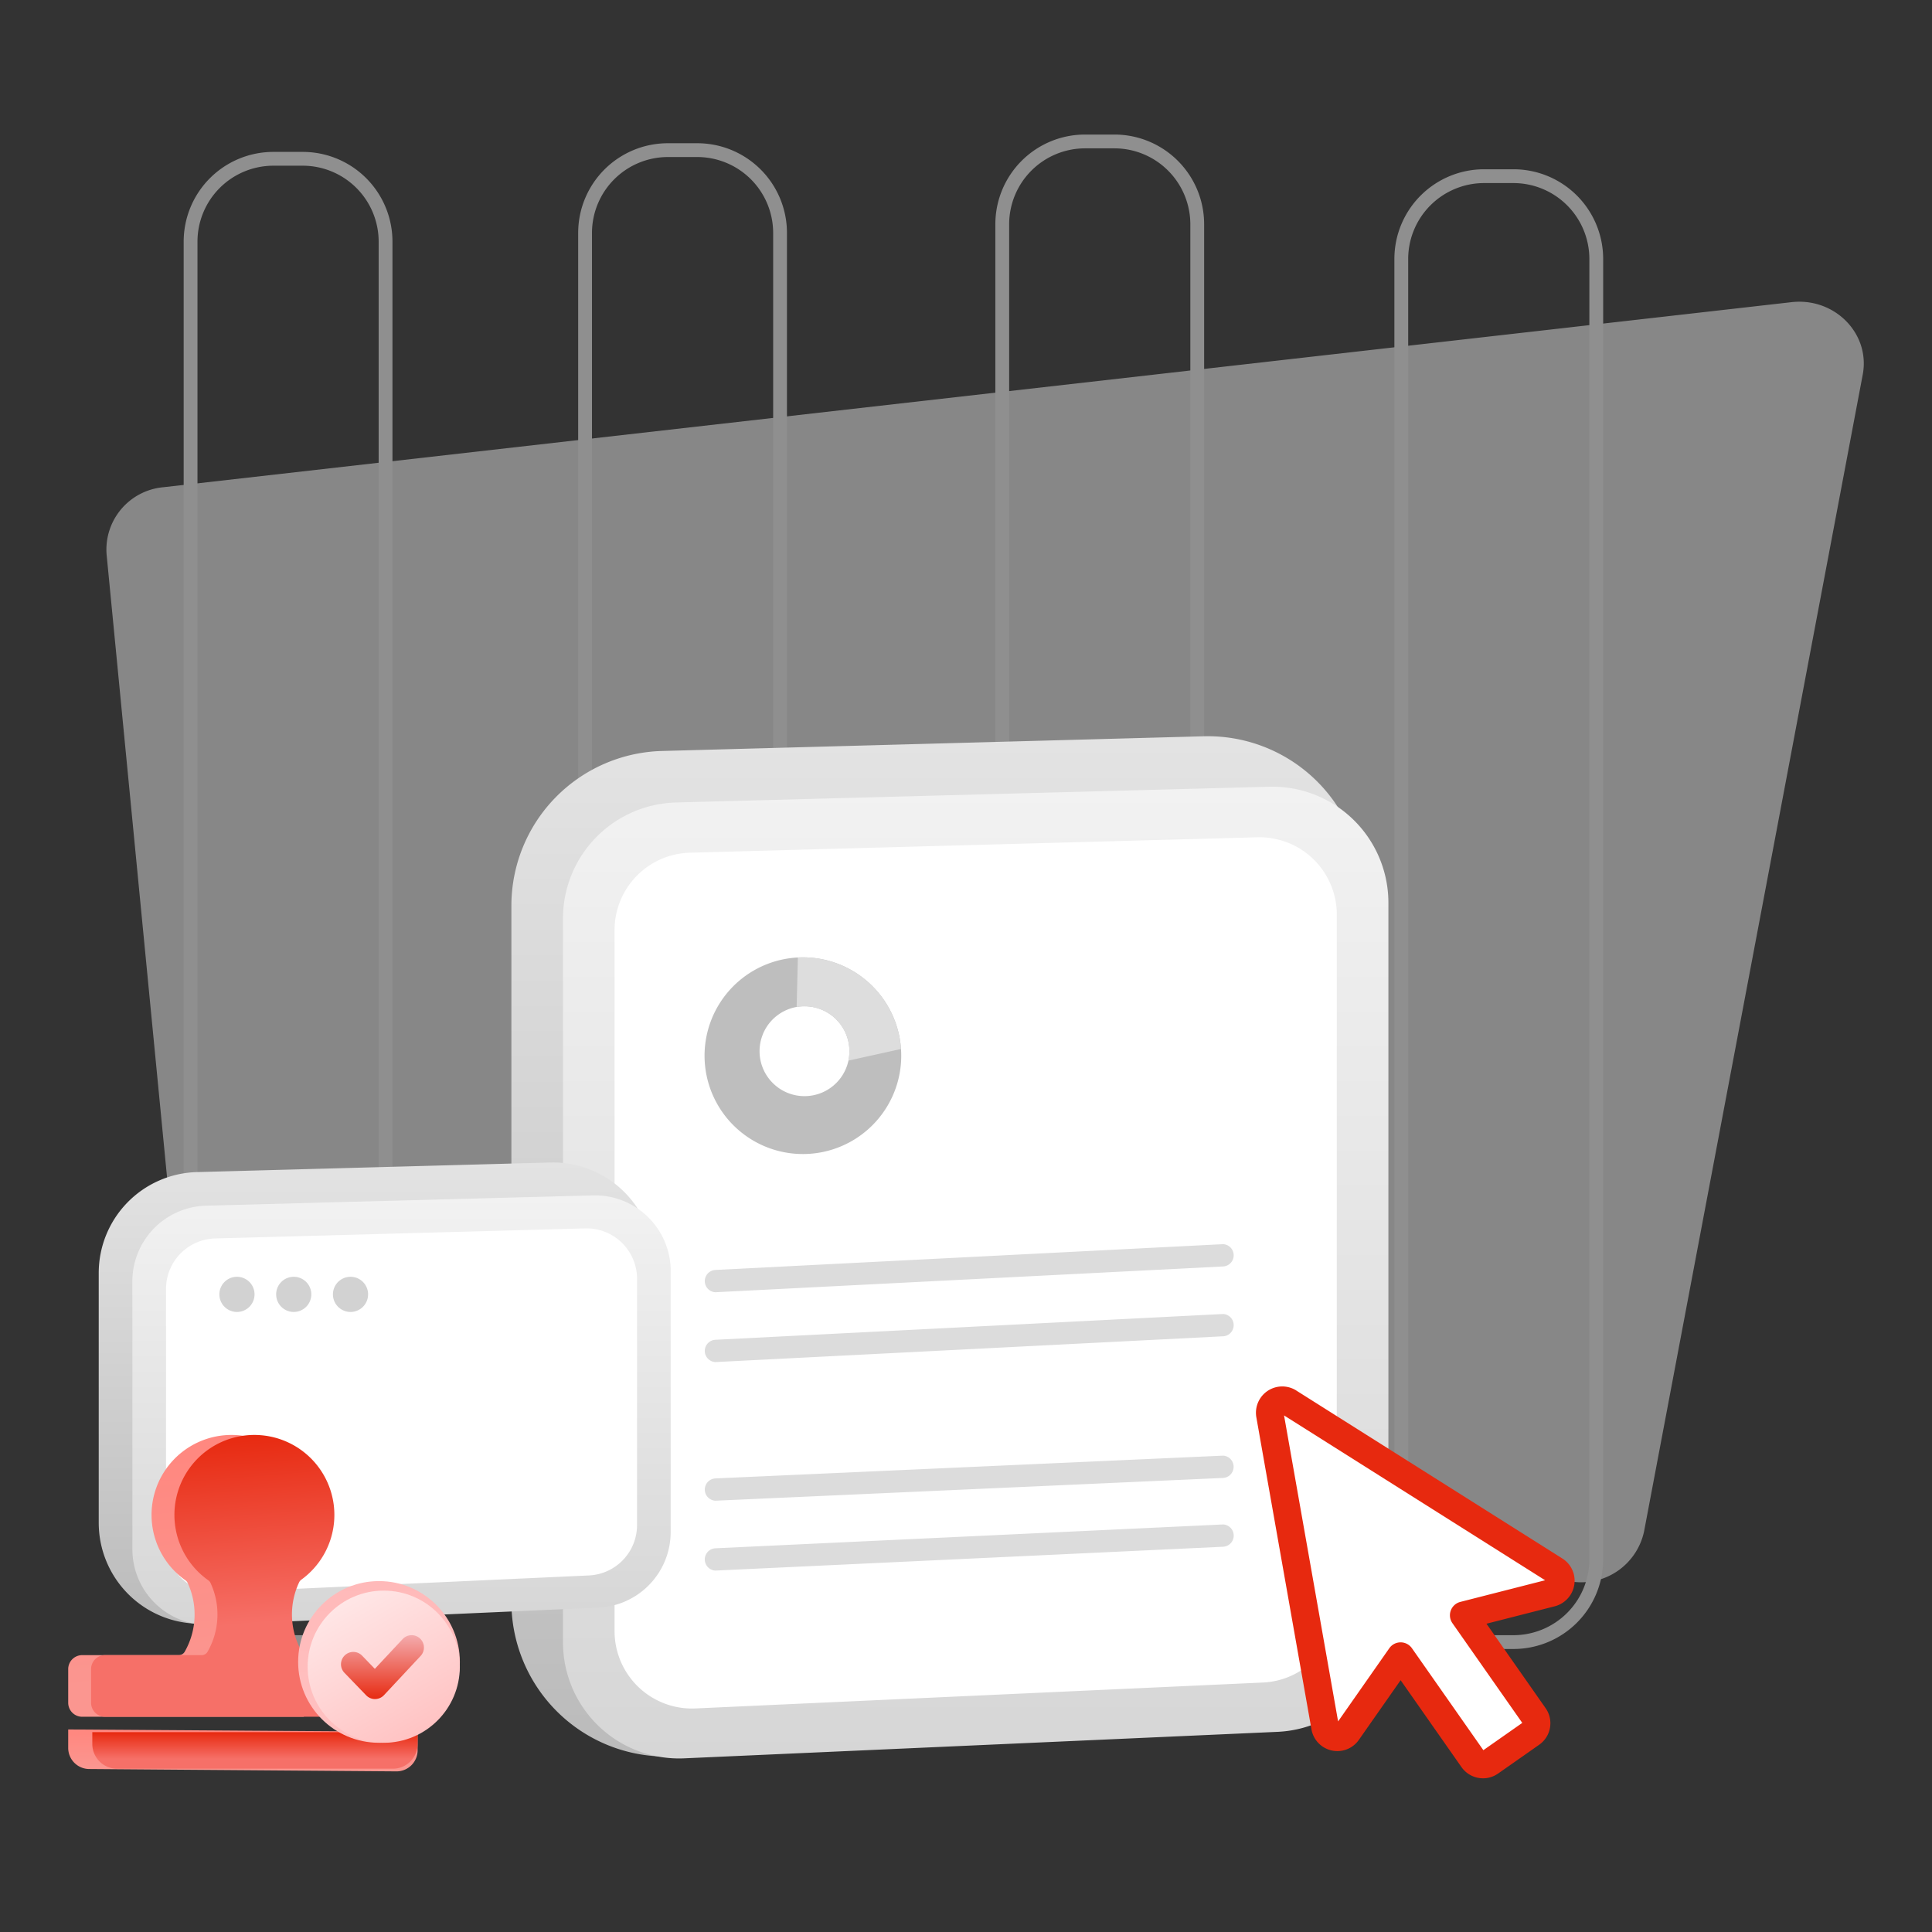 <svg xmlns="http://www.w3.org/2000/svg" xmlns:xlink="http://www.w3.org/1999/xlink" width="280" height="280" viewBox="0 0 280 280">
  <rect x="0" y="0" width="280" height="280" fill="#333333" stroke="none"/>
  <defs>
    <linearGradient id="linear-gradient" x1="0.5" x2="0.5" y2="1" gradientUnits="objectBoundingBox">
      <stop offset="0" stop-color="#e3e3e3"/>
      <stop offset="1" stop-color="#bbb"/>
    </linearGradient>
    <linearGradient id="linear-gradient-2" x1="0.5" x2="0.5" y2="1" gradientUnits="objectBoundingBox">
      <stop offset="0" stop-color="#f2f2f2"/>
      <stop offset="1" stop-color="#d6d6d6"/>
    </linearGradient>
    <linearGradient id="linear-gradient-5" x1="0.5" y1="0.07" x2="0.57" y2="0.857" gradientUnits="objectBoundingBox">
      <stop offset="0" stop-color="#ff8880"/>
      <stop offset="1" stop-color="#fb9690"/>
    </linearGradient>
    <linearGradient id="linear-gradient-7" x1="0.5" x2="0.5" y2="0.735" gradientUnits="objectBoundingBox">
      <stop offset="0" stop-color="#e7290f"/>
      <stop offset="1" stop-color="#f67068"/>
    </linearGradient>
    <linearGradient id="linear-gradient-8" x2="0.547" y2="0.678" xlink:href="#linear-gradient-7"/>
    <linearGradient id="linear-gradient-9" x1="0.5" y1="1" x2="0.5" gradientUnits="objectBoundingBox">
      <stop offset="0" stop-color="#ffc1c1"/>
      <stop offset="1" stop-color="#ffb9b9"/>
    </linearGradient>
    <linearGradient id="linear-gradient-10" x1="0.25" y1="0.067" x2="0.75" y2="0.933" gradientUnits="objectBoundingBox">
      <stop offset="0" stop-color="#ffe6e6"/>
      <stop offset="0.519" stop-color="#ffd4d4"/>
      <stop offset="1" stop-color="#ffc3c3"/>
    </linearGradient>
    <linearGradient id="linear-gradient-11" x1="0.5" x2="0.5" y2="1" gradientUnits="objectBoundingBox">
      <stop offset="0" stop-color="#f4acae"/>
      <stop offset="1" stop-color="#e72b12"/>
    </linearGradient>
  </defs>
  <g id="RDMS-上半部-小插图" transform="translate(-524.385 -2329.5)">
    <rect id="矩形_7718" data-name="矩形 7718" width="280" height="280" transform="translate(524.385 2329.5)" fill="#fff" opacity="0"/>
    <g id="组_15126" data-name="组 15126">
      <g id="Background" transform="translate(539.794 2350)" opacity="0.45">
        <g id="Clipped" transform="translate(0 0)">
          <g id="组_15093" data-name="组 15093">
            <g id="Group">
              <path id="Path_2" d="M693.381,281.574l-31.688,167.64a9.325,9.325,0,0,1-10.446,7.293L458.267,432.113a9.155,9.155,0,0,1-8.1-8.06l-11.3-116.423a9.072,9.072,0,0,1,8.223-9.733l235.965-26.821C689.311,270.363,694.5,275.642,693.381,281.574Z" transform="translate(-438.828 -247.784)" fill="#eee"/>
              <path id="Rectangle" d="M12-1h4.258a13,13,0,0,1,13,13V200.452a13,13,0,0,1-13,13H12a13,13,0,0,1-13-13V12A13,13,0,0,1,12-1Zm4.258,212.452a11.012,11.012,0,0,0,11-11V12a11.012,11.012,0,0,0-11-11H12A11.012,11.012,0,0,0,1,12V200.452a11.012,11.012,0,0,0,11,11Z" transform="translate(215.934 217.484) rotate(180)" fill="#fff"/>
              <path id="Rectangle_2" d="M12-1h4.258a13,13,0,0,1,13,13V207.969a13,13,0,0,1-13,13H12a13,13,0,0,1-13-13V12A13,13,0,0,1,12-1Zm4.258,219.969a11.012,11.012,0,0,0,11-11V12a11.012,11.012,0,0,0-11-11H12A11.012,11.012,0,0,0,1,12V207.969a11.012,11.012,0,0,0,11,11Z" transform="translate(158.103 219.969) rotate(180)" fill="#fff"/>
              <path id="Rectangle_3" d="M12-1h4.258a13,13,0,0,1,13,13V195.542a13,13,0,0,1-13,13H12a13,13,0,0,1-13-13V12A13,13,0,0,1,12-1Zm4.258,207.542a11.012,11.012,0,0,0,11-11V12a11.012,11.012,0,0,0-11-11H12A11.012,11.012,0,0,0,1,12V195.542a11.012,11.012,0,0,0,11,11Z" transform="translate(97.643 208.8) rotate(180)" fill="#fff"/>
              <path id="Rectangle_4" d="M12-1h4.258a13,13,0,0,1,13,13V202.969a13,13,0,0,1-13,13H12a13,13,0,0,1-13-13V12A13,13,0,0,1,12-1Zm4.258,214.969a11.012,11.012,0,0,0,11-11V12a11.012,11.012,0,0,0-11-11H12A11.012,11.012,0,0,0,1,12V202.969a11.012,11.012,0,0,0,11,11Z" transform="translate(40.469 217.484) rotate(180)" fill="#fff"/>
            </g>
          </g>
        </g>
      </g>
      <path id="矩形" d="M21.822,2.468l78.5-2.13a22.43,22.43,0,0,1,23.03,21.813q.008.3.008.608v99.432A22.43,22.43,0,0,1,101.955,144.6l-78.5,3.578A22.43,22.43,0,0,1,.023,126.791Q0,126.281,0,125.77V24.889A22.43,22.43,0,0,1,21.822,2.468Z" transform="translate(598.5 2435.87)" fill-rule="evenodd" fill="url(#linear-gradient)"/>
      <path id="矩形-2" data-name="矩形" d="M20.375,6.533l85.981-2.285a16.822,16.822,0,0,1,17.263,16.37q.006.223.006.447v103.35a16.822,16.822,0,0,1-16.072,16.806L21.573,145.06A16.822,16.822,0,0,1,4.017,129Q4,128.63,4,128.255V23.35A16.822,16.822,0,0,1,20.375,6.533Z" transform="translate(601.977 2439.271)" fill-rule="evenodd" fill="url(#linear-gradient-2)"/>
      <path id="矩形-3" data-name="矩形" d="M18.91,10.4l82.243-2.235a11.215,11.215,0,0,1,11.515,10.906q0,.152,0,.3V119.465a11.215,11.215,0,0,1-10.7,11.2l-82.243,3.755A11.215,11.215,0,0,1,8.012,123.731Q8,123.476,8,123.22V21.615A11.215,11.215,0,0,1,18.91,10.4Z" transform="translate(605.453 2442.68)" fill="#fff" fill-rule="evenodd"/>
      <path id="路径" d="M1.749,30.592a1.618,1.618,0,0,1,0-3.231l73.594-3.738a1.618,1.618,0,0,1,0,3.231Z" transform="translate(626.309 2486.19)" fill="#dcdcdc"/>
      <path id="路径-2" data-name="路径" d="M1.749,36.006a1.618,1.618,0,0,1,0-3.231l73.594-3.738a1.618,1.618,0,0,1,0,3.231Z" transform="translate(626.309 2490.897)" fill="#dcdcdc"/>
      <path id="路径-3" data-name="路径" d="M75.343,43.251l-73.594,3.3a1.618,1.618,0,0,1,0-3.231l73.594-3.3a1.618,1.618,0,0,1,0,3.23Z" transform="translate(626.309 2500.443)" fill="#dcdcdc"/>
      <path id="路径-4" data-name="路径" d="M75.347,48.586l-73.6,3.455a1.618,1.618,0,0,1,0-3.231l73.6-3.455a1.618,1.618,0,0,1,0,3.231Z" transform="translate(626.309 2505.079)" fill="#dcdcdc"/>
      <path id="路径_42009" data-name="路径 42009" d="M22.6,35.283l7.528,16.158a1.8,1.8,0,0,1-.882,2.408l-6.579,3.069a1.8,1.8,0,0,1-2.408-.882l-7.7-16.514L3.086,49A1.806,1.806,0,0,1,0,47.711V1.814A1.812,1.812,0,0,1,3.035.475L36.758,31.146a1.8,1.8,0,0,1,.118,2.56,1.823,1.823,0,0,1-1.2.593Z" transform="matrix(0.985, -0.174, 0.174, 0.985, 708.12, 2532.778)" fill="#fff"/>
      <path id="路径_42009_-_轮廓" data-name="路径 42009 - 轮廓" d="M21.9,59.089a3.821,3.821,0,0,1-3.453-2.212L11.958,42.956,4.5,50.413a3.8,3.8,0,0,1-5.389,0A3.793,3.793,0,0,1-2,47.711V1.814A3.812,3.812,0,0,1,4.373-1.012L4.38-1,38.1,29.666a3.8,3.8,0,0,1,.254,5.384,3.834,3.834,0,0,1-2.537,1.244l-10.184.766L31.942,50.6l0,0a3.8,3.8,0,0,1-1.855,5.062L23.514,58.73l-.006,0A3.806,3.806,0,0,1,21.9,59.089ZM12.564,37.522a2,2,0,0,1,1.813,1.155L22,55.024l6.24-2.911L20.788,36.127a2,2,0,0,1,1.663-2.839l12.644-.952L2,2.237V47.257l9.15-9.149A2,2,0,0,1,12.564,37.522Z" transform="matrix(0.985, -0.174, 0.174, 0.985, 708.12, 2532.778)" fill="#e7290f"/>
      <g id="Group_2" transform="translate(640.747 2462.343) rotate(45)">
        <path id="Shape" d="M666.78,372.855a14.252,14.252,0,1,1-4.461,17.33A14.252,14.252,0,0,1,666.78,372.855Zm2.2,13.3a6.513,6.513,0,1,0,1.412-7.1A6.514,6.514,0,0,0,668.977,386.159Z" transform="translate(-661.04 -370.033)" fill="#bebebe" fill-rule="evenodd"/>
        <path id="Path_4" d="M699.7,373.542l-4.2,6.584a6.514,6.514,0,0,0-10.8-.2l-4.949-5.193a14.254,14.254,0,0,1,19.949-1.192Z" transform="translate(-676.082 -370.03)" fill="#ddd"/>
      </g>
      <g id="组_15098" data-name="组 15098" transform="translate(96.653 1956.114)">
        <g id="组_15096" data-name="组 15096" transform="translate(442.041 541.86)">
          <path id="矩形-4" data-name="矩形" d="M14.232,1.724,65.432.335a14.629,14.629,0,0,1,15.02,14.226q.005.2.005.4V50.213A14.629,14.629,0,0,1,66.495,64.827l-51.2,2.334A14.629,14.629,0,0,1,.015,53.213Q0,52.88,0,52.547v-36.2A14.629,14.629,0,0,1,14.232,1.724Z" transform="translate(0 -0.33)" fill-rule="evenodd" fill="url(#linear-gradient)"/>
          <path id="矩形-5" data-name="矩形" d="M14.68,5.736l56.076-1.49A10.971,10.971,0,0,1,82.015,14.922q0,.146,0,.291v37.81A10.971,10.971,0,0,1,71.537,63.985l-56.076,2.5A10.971,10.971,0,0,1,4.011,56.017Q4,55.773,4,55.528V16.7A10.971,10.971,0,0,1,14.68,5.736Z" transform="translate(0.876 0.527)" fill-rule="evenodd" fill="url(#linear-gradient-2)"/>
          <path id="矩形-6" data-name="矩形" d="M15.116,9.626,68.754,8.168a7.314,7.314,0,0,1,7.51,7.113q0,.1,0,.2V51.16a7.314,7.314,0,0,1-6.981,7.307L15.648,60.916a7.314,7.314,0,0,1-7.64-6.973Q8,53.776,8,53.609V16.937A7.314,7.314,0,0,1,15.116,9.626Z" transform="translate(1.752 1.386)" fill="#fff" fill-rule="evenodd"/>
        </g>
        <g id="组_15097" data-name="组 15097" transform="translate(459.524 558.428)">
          <path id="Fill-46" d="M373.31,15.646a2.548,2.548,0,1,1-2.548-2.548,2.548,2.548,0,0,1,2.548,2.548" transform="translate(-368.213 -13.098)" fill="#d2d2d2" fill-rule="evenodd"/>
          <path id="Fill-48" d="M407.391,15.646a2.548,2.548,0,1,1-2.548-2.548,2.548,2.548,0,0,1,2.548,2.548" transform="translate(-394.065 -13.098)" fill="#d2d2d2" fill-rule="evenodd"/>
          <path id="Fill-50" d="M441.473,15.646a2.548,2.548,0,1,1-2.548-2.548,2.548,2.548,0,0,1,2.548,2.548" transform="translate(-419.917 -13.098)" fill="#d2d2d2" fill-rule="evenodd"/>
        </g>
      </g>
      <g id="组_15099" data-name="组 15099" transform="translate(42.532 1969.93)">
        <path id="路径_8736" data-name="路径 8736" d="M270.009,288.5a9.365,9.365,0,0,1,.249-2.135H270.2a1,1,0,0,1-.862-.49,10.919,10.919,0,0,1-.414-10.018,1.026,1.026,0,0,1,.345-.429,11.591,11.591,0,1,0-13.5.085,1.016,1.016,0,0,1,.357.443,10.892,10.892,0,0,1-.454,9.922.994.994,0,0,1-.862.49H240.819a2.028,2.028,0,0,0-2.029,2.029v4.875a2.028,2.028,0,0,0,2.029,2.029h32.147A9.28,9.28,0,0,1,270.009,288.5Z" transform="translate(252.948 313.076)" fill="url(#linear-gradient-5)"/>
        <path id="路径_8733" data-name="路径 8733" d="M272.129,565.694l-44.525-.343a3.057,3.057,0,0,1-3.057-3.057v-2.674l50.639.343v2.674A3.057,3.057,0,0,1,272.129,565.694Z" transform="translate(267.191 50.597)" fill="url(#linear-gradient-5)"/>
        <path id="路径_8734" data-name="路径 8734" d="M288.635,573.749h-39.98a3.583,3.583,0,0,1-3.583-3.583V568.45h47.146v1.716A3.583,3.583,0,0,1,288.635,573.749Z" transform="translate(250.159 42.154)" fill="url(#linear-gradient-7)"/>
        <path id="路径_8736-2" data-name="路径 8736" d="M270.009,288.5a9.365,9.365,0,0,1,.249-2.135H270.2a1,1,0,0,1-.862-.49,10.919,10.919,0,0,1-.414-10.018,1.026,1.026,0,0,1,.345-.429,11.591,11.591,0,1,0-13.5.085,1.016,1.016,0,0,1,.357.443,10.892,10.892,0,0,1-.454,9.922.994.994,0,0,1-.862.49H240.819a2.028,2.028,0,0,0-2.029,2.029v4.875a2.028,2.028,0,0,0,2.029,2.029h32.147A9.28,9.28,0,0,1,270.009,288.5Z" transform="translate(256.262 313.076)" fill="url(#linear-gradient-8)"/>
        <ellipse id="椭圆_86" data-name="椭圆 86" cx="11.718" cy="11.717" rx="11.718" ry="11.717" transform="translate(525.062 588.714)" fill="url(#linear-gradient-9)"/>
        <ellipse id="椭圆_87" data-name="椭圆 87" cx="11.028" cy="11.028" rx="11.028" ry="11.028" transform="translate(526.439 590.093)" fill="url(#linear-gradient-10)"/>
        <g id="组_5975" data-name="组 5975" transform="translate(531.295 596.575)">
          <path id="路径_8737" data-name="路径 8737" d="M496.772,480.633a1.782,1.782,0,0,1-1.284-.546l-3.121-3.234a1.785,1.785,0,1,1,2.567-2.48l1.814,1.879,4.006-4.289a1.786,1.786,0,1,1,2.61,2.438l-5.289,5.663a1.78,1.78,0,0,1-1.289.566l-.013,0Z" transform="translate(-491.865 -471.397)" fill="url(#linear-gradient-11)"/>
        </g>
      </g>
    </g>
  </g>
</svg>
